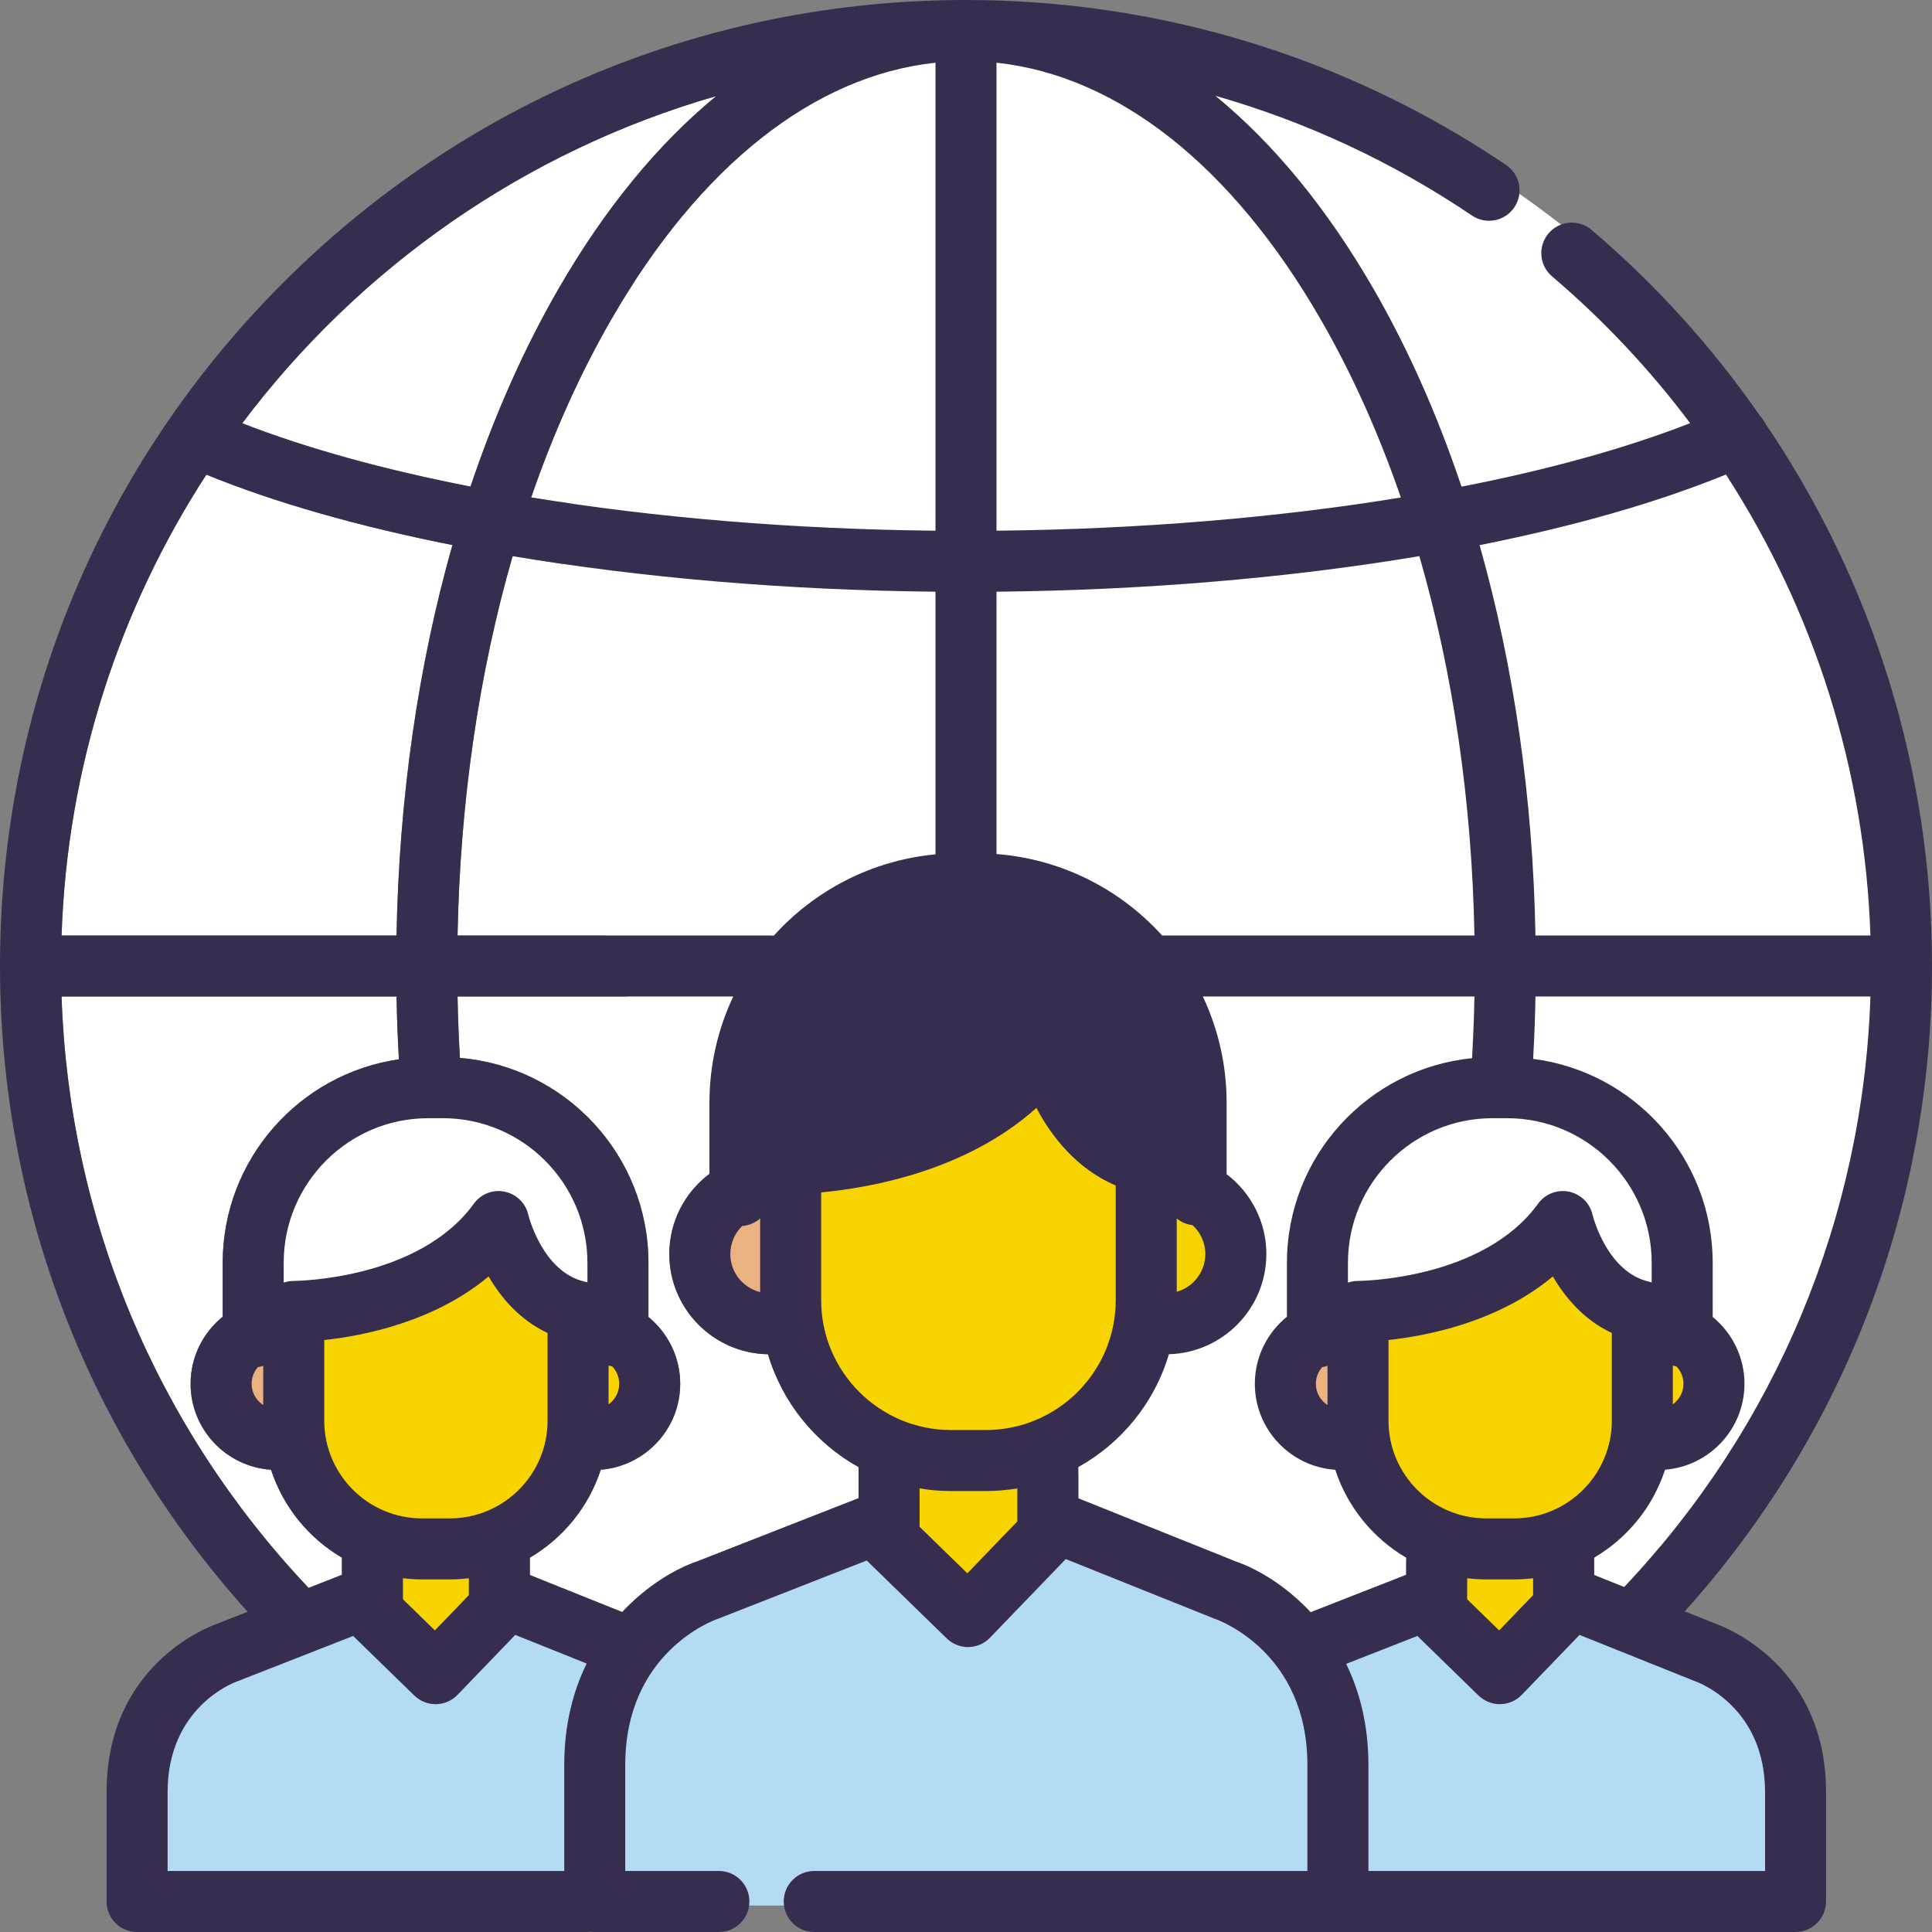 <svg xmlns="http://www.w3.org/2000/svg" width="76" height="76" viewBox="0 0 76 76" fill="none"><rect x="0" y="0" width="76" height="76" fill="#808080" stroke="none"/><g clip-path="url(#clip0_278_383)"><path d="M47.825 3.78C50.113 5.659 52.214 8.211 54.04 11.379C55.397 13.735 56.552 16.344 57.492 19.144C60.889 18.48 65.101 17.174 67.638 16.184C63.042 10.07 56.119 3.78 47.825 3.78Z" fill="#B3DCF4"></path><path d="M20.895 19.568C25.741 20.361 31.175 20.819 36.8 20.876V2.467C32.025 2.977 27.532 6.52 24.04 12.578C22.815 14.703 21.763 17.05 20.895 19.568Z" fill="white"></path><path d="M58.203 21.444C59.549 26.189 60.304 31.398 60.401 36.8H73.578C73.356 30.134 71.293 23.926 67.881 18.671C65.173 19.777 61.887 20.712 58.203 21.444Z" fill="#B3DCF4"></path><path d="M9.53 16.65C12.066 17.639 15.11 18.478 18.509 19.141C19.448 16.343 20.603 13.733 21.96 11.379C23.786 8.211 25.887 5.659 28.175 3.779C20.643 5.945 14.126 10.537 9.53 16.65Z" fill="white"></path><path d="M15.599 36.8C15.696 31.397 16.451 26.186 17.798 21.441C14.112 20.709 10.822 19.777 8.118 18.671C4.707 23.927 2.644 30.134 2.422 36.8H15.599Z" fill="white"></path><path d="M60.402 39.2C60.387 40.021 60.355 40.84 60.31 41.654C64.287 42.159 67.373 45.562 67.373 49.674V51.806C68.135 52.429 68.623 53.376 68.623 54.435C68.623 56.215 67.244 57.677 65.498 57.815C65.021 59.28 64.016 60.508 62.709 61.275V61.957L63.892 62.432C69.877 56.091 73.289 47.886 73.578 39.2L60.402 39.2Z" fill="white"></path><path d="M48.252 43.376V46.189C49.201 46.91 49.815 48.05 49.815 49.331C49.815 51.468 48.105 53.213 45.982 53.272C45.418 55.174 44.121 56.764 42.419 57.711V58.942L48.625 61.431C49.438 61.712 50.562 62.357 51.557 63.422L55.316 61.95V61.274C54.009 60.508 53.005 59.281 52.527 57.817C50.762 57.698 49.362 56.229 49.362 54.435C49.362 53.37 49.856 52.419 50.625 51.797V49.673C50.625 45.486 53.825 42.032 57.907 41.627C57.953 40.822 57.986 40.012 58.001 39.2H47.316C47.915 40.468 48.252 41.884 48.252 43.376Z" fill="white"></path><path d="M30.305 36.8C30.35 36.8 30.394 36.803 30.438 36.808C32.042 35.031 34.285 33.844 36.8 33.608V23.276C30.925 23.217 25.236 22.727 20.166 21.875C18.841 26.464 18.098 31.531 17.999 36.8H30.305V36.8Z" fill="white"></path><path d="M25.508 49.674V51.806C26.27 52.429 26.758 53.376 26.758 54.435C26.758 56.215 25.379 57.677 23.633 57.815C23.156 59.28 22.151 60.508 20.844 61.275V61.957L24.476 63.414C25.471 62.352 26.594 61.709 27.405 61.429L33.774 58.935V57.711C32.072 56.764 30.775 55.175 30.212 53.273C28.065 53.24 26.329 51.485 26.329 49.331C26.329 48.043 26.95 46.897 27.908 46.177V43.377C27.908 41.884 28.245 40.468 28.844 39.2H17.999C18.015 40.009 18.046 40.816 18.092 41.617C22.238 41.959 25.508 45.441 25.508 49.674Z" fill="white"></path><path d="M39.2 2.467V20.876C44.838 20.819 50.267 20.364 55.106 19.572C54.238 17.052 53.186 14.704 51.961 12.578C48.468 6.52 43.975 2.977 39.2 2.467Z" fill="#B3DCF4"></path><path d="M39.2 23.276V33.596C41.777 33.795 44.078 34.99 45.715 36.8C45.717 36.8 45.718 36.8 45.718 36.8H58.001C57.903 31.532 57.159 26.465 55.834 21.877C50.771 22.728 45.089 23.218 39.2 23.276Z" fill="#B3DCF4"></path><path d="M12.139 62.464L13.45 61.95V61.274C12.144 60.508 11.139 59.281 10.662 57.817C8.897 57.698 7.497 56.229 7.497 54.435C7.497 53.37 7.991 52.42 8.76 51.797V49.674C8.76 45.607 11.778 42.233 15.691 41.671C15.645 40.852 15.613 40.026 15.598 39.2H2.422C2.711 47.905 6.134 56.118 12.139 62.464Z" fill="white"></path><path d="M38.631 1.011C35.924 1.011 33.287 1.303 30.747 1.853C25.288 8.181 21.986 16.422 21.986 25.435C21.986 45.384 38.158 61.556 58.107 61.556C61.105 61.556 64.016 61.188 66.801 60.5C72.125 54.208 75.331 46.107 75.331 37.265C75.331 17.242 58.9 1.011 38.631 1.011Z" fill="white"></path><path d="M17.421 43.587H16.847C13.491 43.587 10.761 46.317 10.761 49.674V51.021L11.294 50.833L11.391 50.804C11.408 50.801 11.424 50.799 11.448 50.796L11.472 50.792C11.499 50.789 11.527 50.788 11.559 50.788C11.609 50.788 16.672 50.751 18.964 47.584C19.145 47.333 19.466 47.206 19.772 47.269C20.08 47.332 20.323 47.57 20.393 47.881C20.418 47.983 21.015 50.375 22.909 50.806L22.95 50.817C22.961 50.82 22.973 50.823 22.985 50.827L23.508 50.997V49.674C23.508 46.317 20.777 43.587 17.421 43.587Z" fill="white"></path><path d="M59.286 43.587H58.712C55.356 43.587 52.625 46.317 52.625 49.674V51.021L53.159 50.833L53.259 50.804C53.273 50.801 53.287 50.8 53.312 50.796L53.337 50.792C53.364 50.789 53.392 50.788 53.423 50.788C53.474 50.788 58.537 50.751 60.828 47.584C61.01 47.333 61.332 47.206 61.637 47.269C61.944 47.332 62.188 47.57 62.258 47.88C62.282 47.982 62.874 50.374 64.775 50.806L64.808 50.816C64.822 50.819 64.837 50.822 64.851 50.827L65.373 50.994V49.674C65.373 46.317 62.642 43.587 59.286 43.587Z" fill="white"></path><path d="M38.439 35.563H37.721C33.413 35.563 29.908 39.068 29.908 43.377V45.75L30.571 45.174L30.632 45.125C30.64 45.118 30.648 45.112 30.657 45.107L30.698 45.081C30.705 45.077 30.713 45.072 30.725 45.066L30.768 45.045C30.776 45.041 30.784 45.036 30.803 45.029L30.939 44.987C30.955 44.984 30.972 44.982 30.996 44.979L31.02 44.975C31.047 44.972 31.075 44.971 31.107 44.971C31.172 44.971 37.606 44.924 40.531 40.88C40.712 40.63 41.035 40.503 41.339 40.566C41.647 40.629 41.89 40.867 41.96 41.177C41.991 41.309 42.758 44.42 45.26 44.989L45.291 44.998C45.307 45.002 45.323 45.006 45.34 45.011L45.373 45.023C45.387 45.029 45.401 45.034 45.411 45.038L45.48 45.073C45.493 45.079 45.505 45.087 45.519 45.097L45.546 45.114C45.559 45.122 45.57 45.131 45.58 45.139L46.252 45.678V43.377C46.252 39.069 42.747 35.563 38.439 35.563Z" fill="#372D4F"></path><path d="M59.559 61.73H58.465C58.237 61.73 58.008 61.716 57.763 61.687L57.315 61.633V63.081L58.98 64.704L60.709 62.91V61.633L60.261 61.687C60.016 61.716 59.787 61.73 59.559 61.73Z" fill="#F7D300"></path><path d="M51.949 53.386L51.805 53.408L51.709 53.517C51.485 53.772 51.362 54.098 51.362 54.435C51.362 54.91 51.602 55.347 52.003 55.606L52.619 56.003V53.166L52.088 53.351C52.043 53.367 51.996 53.378 51.949 53.386Z" fill="#E9B280"></path><path d="M61.43 50.011L61.192 49.602L60.828 49.905C58.754 51.638 56.021 52.159 54.577 52.315L54.22 52.354V55.885C54.22 58.226 56.124 60.13 58.465 60.13H59.559C61.901 60.13 63.805 58.226 63.805 55.885V52.182L63.575 52.074C62.715 51.67 61.993 50.976 61.43 50.011Z" fill="#F7D300"></path><path d="M19.565 50.011L19.327 49.602L18.963 49.905C16.892 51.635 14.157 52.156 12.712 52.313L12.355 52.352V55.885C12.355 58.226 14.259 60.13 16.6 60.13H17.695C20.036 60.13 21.94 58.226 21.94 55.885V52.182L21.71 52.074C20.849 51.67 20.128 50.976 19.565 50.011Z" fill="#F7D300"></path><path d="M17.695 61.73H16.6C16.373 61.73 16.143 61.716 15.898 61.687L15.45 61.633V63.081L17.116 64.704L18.844 62.91V61.633L18.396 61.687C18.151 61.716 17.922 61.73 17.695 61.73Z" fill="#F7D300"></path><path d="M24.287 53.383L24.16 53.36C24.127 53.353 24.095 53.346 24.063 53.335L23.54 53.166V56.02L24.172 55.569C24.539 55.307 24.758 54.884 24.758 54.435C24.758 54.078 24.622 53.738 24.375 53.478L24.287 53.383Z" fill="#F7D300"></path><path d="M66.15 53.383L66.023 53.359C65.99 53.353 65.959 53.345 65.927 53.335L65.404 53.167V56.02L66.037 55.569C66.404 55.307 66.623 54.883 66.623 54.435C66.623 54.078 66.487 53.738 66.24 53.477L66.15 53.383Z" fill="#F7D300"></path><path d="M41.124 43.396L40.885 42.942L40.503 43.285C37.842 45.674 34.2 46.33 32.265 46.508L31.902 46.542V51.145C31.902 54.183 34.374 56.654 37.412 56.654H38.781C41.819 56.654 44.291 54.183 44.291 51.145V46.371L44.048 46.267C42.546 45.626 41.629 44.352 41.124 43.396Z" fill="#F7D300"></path><path d="M55.98 55.885V52.354L56.337 52.315C57.595 52.179 59.833 51.765 61.76 50.514C61.645 50.355 61.534 50.189 61.43 50.011L61.192 49.602L60.828 49.906C58.754 51.639 56.021 52.159 54.577 52.315L54.219 52.354V55.885C54.219 58.226 56.124 60.13 58.465 60.13H59.559C59.671 60.13 59.782 60.125 59.892 60.116C57.706 59.946 55.98 58.114 55.98 55.885Z" fill="#F7D300"></path><path d="M14.115 55.885V52.352L14.472 52.313C15.731 52.177 17.97 51.763 19.895 50.514C19.78 50.355 19.669 50.189 19.565 50.011L19.327 49.602L18.964 49.906C16.892 51.636 14.158 52.157 12.712 52.313L12.355 52.352V55.885C12.355 58.226 14.259 60.13 16.6 60.13H17.695C17.807 60.13 17.918 60.124 18.027 60.116C15.841 59.946 14.115 58.114 14.115 55.885Z" fill="#F7D300"></path><path d="M33.662 51.144V46.542L34.025 46.508C35.768 46.348 38.895 45.798 41.443 43.946C41.322 43.756 41.216 43.57 41.124 43.396L40.884 42.942L40.503 43.285C37.842 45.674 34.2 46.33 32.265 46.508L31.902 46.542V51.145C31.902 54.182 34.374 56.654 37.412 56.654H38.781C38.847 56.654 38.911 56.651 38.977 56.649C36.029 56.546 33.662 54.117 33.662 51.144Z" fill="#F7D300"></path><path d="M47.088 47.812L46.959 47.798C46.806 47.78 46.663 47.719 46.544 47.622L45.89 47.084V51.344L46.399 51.2C47.233 50.965 47.816 50.196 47.816 49.331C47.816 48.79 47.585 48.269 47.184 47.9L47.088 47.812Z" fill="#F7D300"></path><path d="M29.166 47.829L29.02 47.839L28.915 47.942C28.537 48.311 28.329 48.805 28.329 49.331C28.329 50.226 28.936 51.001 29.806 51.216L30.302 51.339V47.043L29.637 47.631C29.505 47.748 29.342 47.816 29.166 47.829Z" fill="#E9B280"></path><path d="M38.781 58.254H37.412C37.026 58.254 36.632 58.221 36.24 58.156L35.774 58.078V60.229L38.062 62.457L40.419 60.011V58.078L39.953 58.156C39.561 58.221 39.167 58.254 38.781 58.254Z" fill="#F7D300"></path><path d="M60.225 61.73H60.709V61.633L60.261 61.687C60.134 61.702 60.012 61.712 59.892 61.72C60.005 61.726 60.115 61.73 60.225 61.73Z" fill="#F7D300"></path><path d="M59.075 63.081V61.73H58.465C58.238 61.73 58.008 61.716 57.763 61.687L57.315 61.633V63.082L58.981 64.704L59.833 63.82L59.075 63.081Z" fill="#F7D300"></path><path d="M18.36 61.73H18.844V61.633L18.396 61.687C18.27 61.702 18.148 61.713 18.028 61.72C18.14 61.727 18.25 61.73 18.36 61.73Z" fill="#F7D300"></path><path d="M17.21 63.081V61.73H16.6C16.373 61.73 16.143 61.716 15.898 61.687L15.45 61.633V63.082L17.116 64.704L17.968 63.82L17.21 63.081Z" fill="#F7D300"></path><path d="M37.534 60.229V58.254H37.412C37.026 58.254 36.632 58.221 36.24 58.156L35.774 58.078V60.229L38.062 62.457L38.914 61.573L37.534 60.229Z" fill="#F7D300"></path><path d="M39.172 58.254H40.419V58.078L39.953 58.156C39.627 58.21 39.3 58.241 38.977 58.25C39.042 58.252 39.107 58.254 39.172 58.254Z" fill="#F7D300"></path><path d="M10.084 53.386L9.94 53.408L9.844 53.517C9.62 53.772 9.497 54.098 9.497 54.435C9.497 54.91 9.737 55.347 10.138 55.606L10.755 56.003V53.165L10.223 53.351C10.179 53.367 10.132 53.378 10.084 53.386Z" fill="#E9B280"></path><path d="M47.944 63.312C47.931 63.307 47.923 63.304 47.91 63.299L41.824 60.858L38.655 64.147C38.509 64.299 38.304 64.388 38.079 64.391C37.87 64.391 37.671 64.311 37.521 64.165L34.411 61.134L34.205 60.915L28.108 63.302C28.096 63.306 28.084 63.311 28.067 63.317C27.909 63.373 24.197 64.733 24.197 69.421V74.96H27.319H31.479H51.83V69.421C51.83 64.734 48.109 63.37 47.944 63.312Z" fill="#B3DCF4"></path><path d="M17.71 66.393C17.563 66.545 17.358 66.634 17.134 66.638C16.924 66.638 16.726 66.557 16.576 66.411L13.986 63.888L9.219 65.755C9.207 65.76 9.195 65.764 9.176 65.771C9.054 65.814 6.193 66.876 6.193 70.499V74H22.596V69.421C22.596 68.037 22.879 66.756 23.437 65.615L23.626 65.228L20.169 63.841L17.71 66.393Z" fill="#B3DCF4"></path><path d="M66.834 65.765C66.821 65.761 66.814 65.758 66.8 65.752L62.034 63.841L59.575 66.393C59.428 66.545 59.223 66.634 58.999 66.638C58.789 66.638 58.591 66.557 58.441 66.41L55.851 63.888L52.406 65.237L52.595 65.627C53.149 66.765 53.43 68.041 53.43 69.421V74H69.833V70.499C69.833 66.871 66.961 65.811 66.834 65.765Z" fill="#B3DCF4"></path><path d="M67.523 63.888L66.274 63.387C72.553 56.402 76 47.429 76 38C76 30.286 73.668 22.863 69.419 16.623C69.367 16.521 69.303 16.43 69.229 16.351C67.368 13.668 65.152 11.207 62.608 9.044C62.104 8.614 61.346 8.675 60.917 9.18C60.487 9.685 60.549 10.443 61.054 10.872C63.094 12.607 64.91 14.547 66.485 16.646C63.945 17.639 60.896 18.48 57.492 19.144C56.553 16.345 55.398 13.735 54.04 11.379C52.21 8.205 50.105 5.649 47.812 3.769C51.382 4.789 54.783 6.371 57.904 8.479C58.453 8.85 59.199 8.706 59.57 8.157C59.941 7.608 59.796 6.862 59.247 6.491C52.962 2.244 45.615 0 38 0C27.85 0 18.307 3.953 11.13 11.13C3.953 18.307 0 27.85 0 38C0 47.442 3.451 56.415 9.741 63.403L8.508 63.886C8.054 64.05 4.193 65.59 4.193 70.499V74.799C4.193 75.462 4.73 76 5.393 76H12.296H13.37H14.65H20.79H23.056C23.114 76 23.171 75.995 23.227 75.987C23.282 75.995 23.339 76 23.396 76H28.279C28.942 76 29.479 75.463 29.479 74.8C29.479 74.137 28.942 73.6 28.279 73.6H24.596V69.421C24.596 65.012 28.06 63.743 28.2 63.694C28.218 63.688 28.236 63.681 28.255 63.674L34.099 61.385C34.111 61.399 34.123 61.413 34.136 61.426L37.242 64.451C37.466 64.669 37.767 64.791 38.079 64.791C38.086 64.791 38.092 64.791 38.098 64.791C38.418 64.786 38.722 64.654 38.943 64.424L41.925 61.33L47.761 63.67C47.782 63.679 47.796 63.684 47.818 63.691C47.965 63.743 51.429 65.012 51.429 69.421V73.6H42.652H33.373H32.029C31.367 73.6 30.83 74.137 30.83 74.8C30.83 75.463 31.367 76 32.029 76H33.373H42.652H52.629H54.16H55.235H56.515H62.655H70.632C71.295 76 71.832 75.454 71.832 74.792V70.499C71.833 65.609 68.001 64.061 67.523 63.888ZM62.709 61.957V61.275C64.016 60.508 65.021 59.28 65.498 57.815C67.244 57.677 68.623 56.215 68.623 54.435C68.623 53.376 68.135 52.429 67.373 51.806V49.674C67.373 45.562 64.287 42.159 60.31 41.654C60.355 40.84 60.387 40.02 60.402 39.2H73.578C73.29 47.886 69.878 56.091 63.892 62.432L62.709 61.957ZM51.762 54.435C51.762 54.185 51.856 53.956 52.01 53.781C52.082 53.77 52.152 53.753 52.22 53.729V55.27C51.945 55.093 51.762 54.785 51.762 54.435ZM38.781 56.254H37.412C34.594 56.254 32.302 53.962 32.302 51.144V46.906C34.217 46.729 38.004 46.066 40.77 43.582C41.354 44.687 42.333 45.97 43.89 46.635V51.144C43.89 53.962 41.598 56.254 38.781 56.254ZM28.729 49.331C28.729 48.899 28.908 48.508 29.195 48.228C29.465 48.208 29.711 48.099 29.902 47.93V50.828C29.229 50.661 28.729 50.054 28.729 49.331ZM30.305 36.8H17.999C18.098 31.531 18.841 26.464 20.166 21.875C25.236 22.727 30.925 23.218 36.8 23.276V33.608C34.285 33.843 32.042 35.031 30.438 36.808C30.394 36.803 30.35 36.8 30.305 36.8ZM15.851 62.084C16.097 62.113 16.346 62.13 16.6 62.13H17.695C17.948 62.13 18.198 62.113 18.444 62.084V62.749L17.107 64.136L15.851 62.912L15.851 62.084ZM17.695 59.73H16.6C14.48 59.73 12.755 58.005 12.755 55.885V52.714C14.318 52.545 17.086 51.995 19.22 50.212C19.698 51.032 20.437 51.919 21.54 52.436V55.885C21.54 58.005 19.815 59.73 17.695 59.73ZM9.897 54.435C9.897 54.185 9.991 53.956 10.145 53.781C10.217 53.77 10.287 53.753 10.355 53.729V55.27C10.08 55.093 9.897 54.785 9.897 54.435ZM23.94 53.716C23.987 53.731 24.036 53.743 24.085 53.753C24.254 53.931 24.358 54.171 24.358 54.435C24.358 54.768 24.193 55.063 23.94 55.244V53.716ZM23.108 50.446C23.085 50.439 23.061 50.433 23.038 50.427C23.027 50.424 23.017 50.42 23.006 50.418C21.333 50.038 20.786 47.805 20.782 47.788C20.678 47.328 20.314 46.972 19.852 46.877C19.39 46.782 18.916 46.967 18.64 47.35C16.465 50.355 11.617 50.388 11.559 50.388C11.557 50.388 11.556 50.388 11.555 50.388C11.513 50.388 11.472 50.39 11.432 50.395C11.419 50.396 11.407 50.398 11.395 50.4C11.367 50.404 11.34 50.407 11.313 50.413C11.296 50.416 11.28 50.422 11.262 50.426C11.241 50.431 11.219 50.436 11.198 50.442C11.185 50.446 11.173 50.452 11.16 50.456V49.674C11.16 46.538 13.711 43.987 16.847 43.987H17.421C20.557 43.987 23.108 46.538 23.108 49.674L23.108 50.446ZM2.422 36.8C2.644 30.134 4.707 23.927 8.118 18.672C10.822 19.776 14.112 20.709 17.797 21.441C16.451 26.186 15.696 31.397 15.598 36.8L2.422 36.8ZM45.852 43.377V44.843C45.844 44.837 45.835 44.831 45.827 44.825C45.809 44.811 45.792 44.798 45.774 44.785C45.76 44.775 45.745 44.766 45.73 44.757C45.713 44.746 45.695 44.734 45.676 44.724C45.659 44.715 45.642 44.706 45.624 44.697C45.607 44.689 45.59 44.68 45.573 44.673C45.552 44.663 45.53 44.655 45.508 44.647C45.494 44.642 45.479 44.636 45.464 44.631C45.439 44.623 45.414 44.617 45.389 44.61C45.378 44.607 45.368 44.603 45.356 44.601C43.077 44.083 42.355 41.11 42.349 41.084C42.245 40.625 41.881 40.268 41.419 40.174C40.957 40.079 40.482 40.264 40.206 40.646C37.396 44.531 31.188 44.571 31.106 44.571C31.105 44.571 31.103 44.571 31.102 44.571C31.061 44.571 31.02 44.573 30.979 44.577C30.967 44.579 30.955 44.581 30.942 44.583C30.915 44.587 30.887 44.59 30.86 44.596C30.843 44.599 30.827 44.604 30.81 44.608C30.788 44.614 30.767 44.618 30.746 44.625C30.727 44.631 30.71 44.638 30.692 44.645C30.673 44.651 30.654 44.657 30.636 44.665C30.616 44.674 30.597 44.684 30.577 44.693C30.562 44.701 30.546 44.707 30.531 44.715C30.511 44.726 30.492 44.739 30.472 44.751C30.459 44.759 30.445 44.767 30.432 44.775C30.414 44.788 30.397 44.802 30.379 44.815C30.366 44.825 30.352 44.834 30.34 44.844C30.329 44.853 30.319 44.863 30.308 44.873V43.377C30.308 39.289 33.633 35.964 37.721 35.964H38.438C42.526 35.963 45.852 39.289 45.852 43.377ZM36.8 2.467V20.876C31.175 20.819 25.741 20.361 20.895 19.568C21.763 17.05 22.815 14.703 24.04 12.578C27.532 6.52 32.025 2.977 36.8 2.467ZM46.29 47.931C46.464 48.074 46.678 48.168 46.913 48.195C47.221 48.477 47.415 48.881 47.415 49.331C47.415 50.037 46.939 50.632 46.29 50.815V47.931ZM45.715 36.8C44.078 34.99 41.776 33.795 39.2 33.596V23.276C45.089 23.218 50.771 22.728 55.834 21.877C57.159 26.465 57.903 31.532 58.001 36.8H45.719C45.718 36.8 45.717 36.8 45.715 36.8ZM58.712 43.987H59.286C62.422 43.987 64.973 46.538 64.973 49.674V50.446C64.95 50.439 64.927 50.433 64.903 50.427C64.892 50.424 64.882 50.42 64.871 50.418C63.198 50.038 62.651 47.805 62.647 47.788C62.543 47.328 62.179 46.972 61.717 46.877C61.255 46.783 60.78 46.968 60.504 47.35C58.331 50.354 53.487 50.388 53.423 50.388C53.422 50.388 53.421 50.388 53.419 50.388C53.378 50.388 53.337 50.39 53.297 50.395C53.284 50.396 53.271 50.399 53.258 50.401C53.231 50.404 53.204 50.407 53.178 50.413C53.16 50.416 53.143 50.422 53.125 50.426C53.104 50.431 53.083 50.436 53.063 50.442C53.05 50.446 53.038 50.452 53.025 50.456V49.674C53.025 46.538 55.576 43.987 58.712 43.987ZM65.805 53.716C65.852 53.731 65.9 53.743 65.949 53.752C66.118 53.931 66.223 54.171 66.223 54.435C66.223 54.768 66.057 55.063 65.804 55.243L65.805 53.716ZM54.62 52.712C56.183 52.543 58.952 51.994 61.085 50.212C61.563 51.032 62.302 51.918 63.405 52.436V55.885C63.405 58.005 61.68 59.73 59.559 59.73H58.465C56.344 59.73 54.62 58.005 54.62 55.885V52.712ZM57.715 62.084C57.961 62.113 58.211 62.13 58.465 62.13H59.559C59.813 62.13 60.063 62.113 60.309 62.084V62.749L58.972 64.136L57.715 62.912V62.084ZM67.893 18.666C71.369 24.036 73.359 30.287 73.578 36.8H60.401C60.304 31.398 59.549 26.189 58.203 21.444C61.892 20.711 65.182 19.775 67.893 18.666ZM51.961 12.578C53.186 14.704 54.238 17.052 55.106 19.571C50.268 20.363 44.838 20.819 39.2 20.876V2.467C43.975 2.977 48.468 6.52 51.961 12.578ZM28.175 3.78C25.887 5.659 23.787 8.211 21.96 11.379C20.603 13.734 19.449 16.343 18.509 19.141C15.11 18.478 12.066 17.639 9.53 16.65C14.126 10.537 20.643 5.945 28.175 3.78ZM2.422 39.2H15.598C15.613 40.026 15.645 40.852 15.691 41.671C11.778 42.234 8.76 45.607 8.76 49.674V51.797C7.991 52.42 7.497 53.37 7.497 54.435C7.497 56.229 8.897 57.698 10.662 57.817C11.139 59.281 12.144 60.508 13.45 61.274V61.95L12.14 62.464C6.134 56.118 2.711 47.905 2.422 39.2ZM14.65 73.6H13.37H12.296H6.593V70.499C6.593 67.153 9.209 66.184 9.31 66.148C9.329 66.141 9.347 66.135 9.366 66.128L13.892 64.355L16.297 66.697C16.521 66.916 16.821 67.038 17.134 67.038C17.14 67.038 17.146 67.038 17.153 67.038C17.472 67.033 17.776 66.9 17.998 66.67L20.269 64.313L23.077 65.439C22.545 66.528 22.196 67.848 22.196 69.421V73.6H20.79H14.65ZM27.405 61.429C26.594 61.708 25.471 62.352 24.476 63.414L20.844 61.957V61.275C22.151 60.508 23.156 59.28 23.633 57.815C25.379 57.677 26.758 56.215 26.758 54.435C26.758 53.376 26.27 52.429 25.508 51.806V49.674C25.508 45.44 22.238 41.959 18.092 41.616C18.046 40.816 18.014 40.008 17.999 39.2H28.844C28.245 40.468 27.908 41.883 27.908 43.376V46.176C26.949 46.897 26.328 48.042 26.328 49.331C26.328 51.484 28.065 53.239 30.211 53.273C30.774 55.175 32.071 56.764 33.773 57.711V58.935L27.405 61.429ZM38.053 61.89L36.174 60.06V58.55C36.577 58.618 36.99 58.654 37.412 58.654H38.781C39.203 58.654 39.616 58.618 40.019 58.55V59.772C40.019 59.774 40.019 59.776 40.019 59.777V59.85L38.053 61.89ZM48.625 61.431L42.419 58.942V57.711C44.122 56.764 45.419 55.174 45.981 53.272C48.105 53.213 49.815 51.469 49.815 49.331C49.815 48.05 49.201 46.91 48.252 46.189V43.377C48.252 41.884 47.915 40.468 47.316 39.2H58.001C57.985 40.012 57.953 40.823 57.907 41.627C53.824 42.032 50.625 45.486 50.625 49.674V51.797C49.855 52.42 49.362 53.371 49.362 54.435C49.362 56.229 50.762 57.698 52.526 57.817C53.004 59.281 54.008 60.508 55.315 61.275V61.95L51.557 63.422C50.562 62.358 49.438 61.712 48.625 61.431ZM69.433 73.6H62.655H56.516H55.235H54.161H53.83V69.421C53.83 67.855 53.484 66.539 52.955 65.452L55.757 64.355L58.161 66.697C58.386 66.915 58.686 67.038 58.999 67.038C59.005 67.038 59.011 67.038 59.018 67.037C59.337 67.033 59.641 66.9 59.863 66.67L62.135 64.313L66.651 66.124C66.672 66.132 66.684 66.137 66.705 66.144C66.817 66.184 69.433 67.153 69.433 70.499L69.433 73.6Z" fill="#372D4F"></path></g><defs><clipPath id="clip0_278_383"><rect width="76" height="76" fill="white"></rect></clipPath></defs></svg>